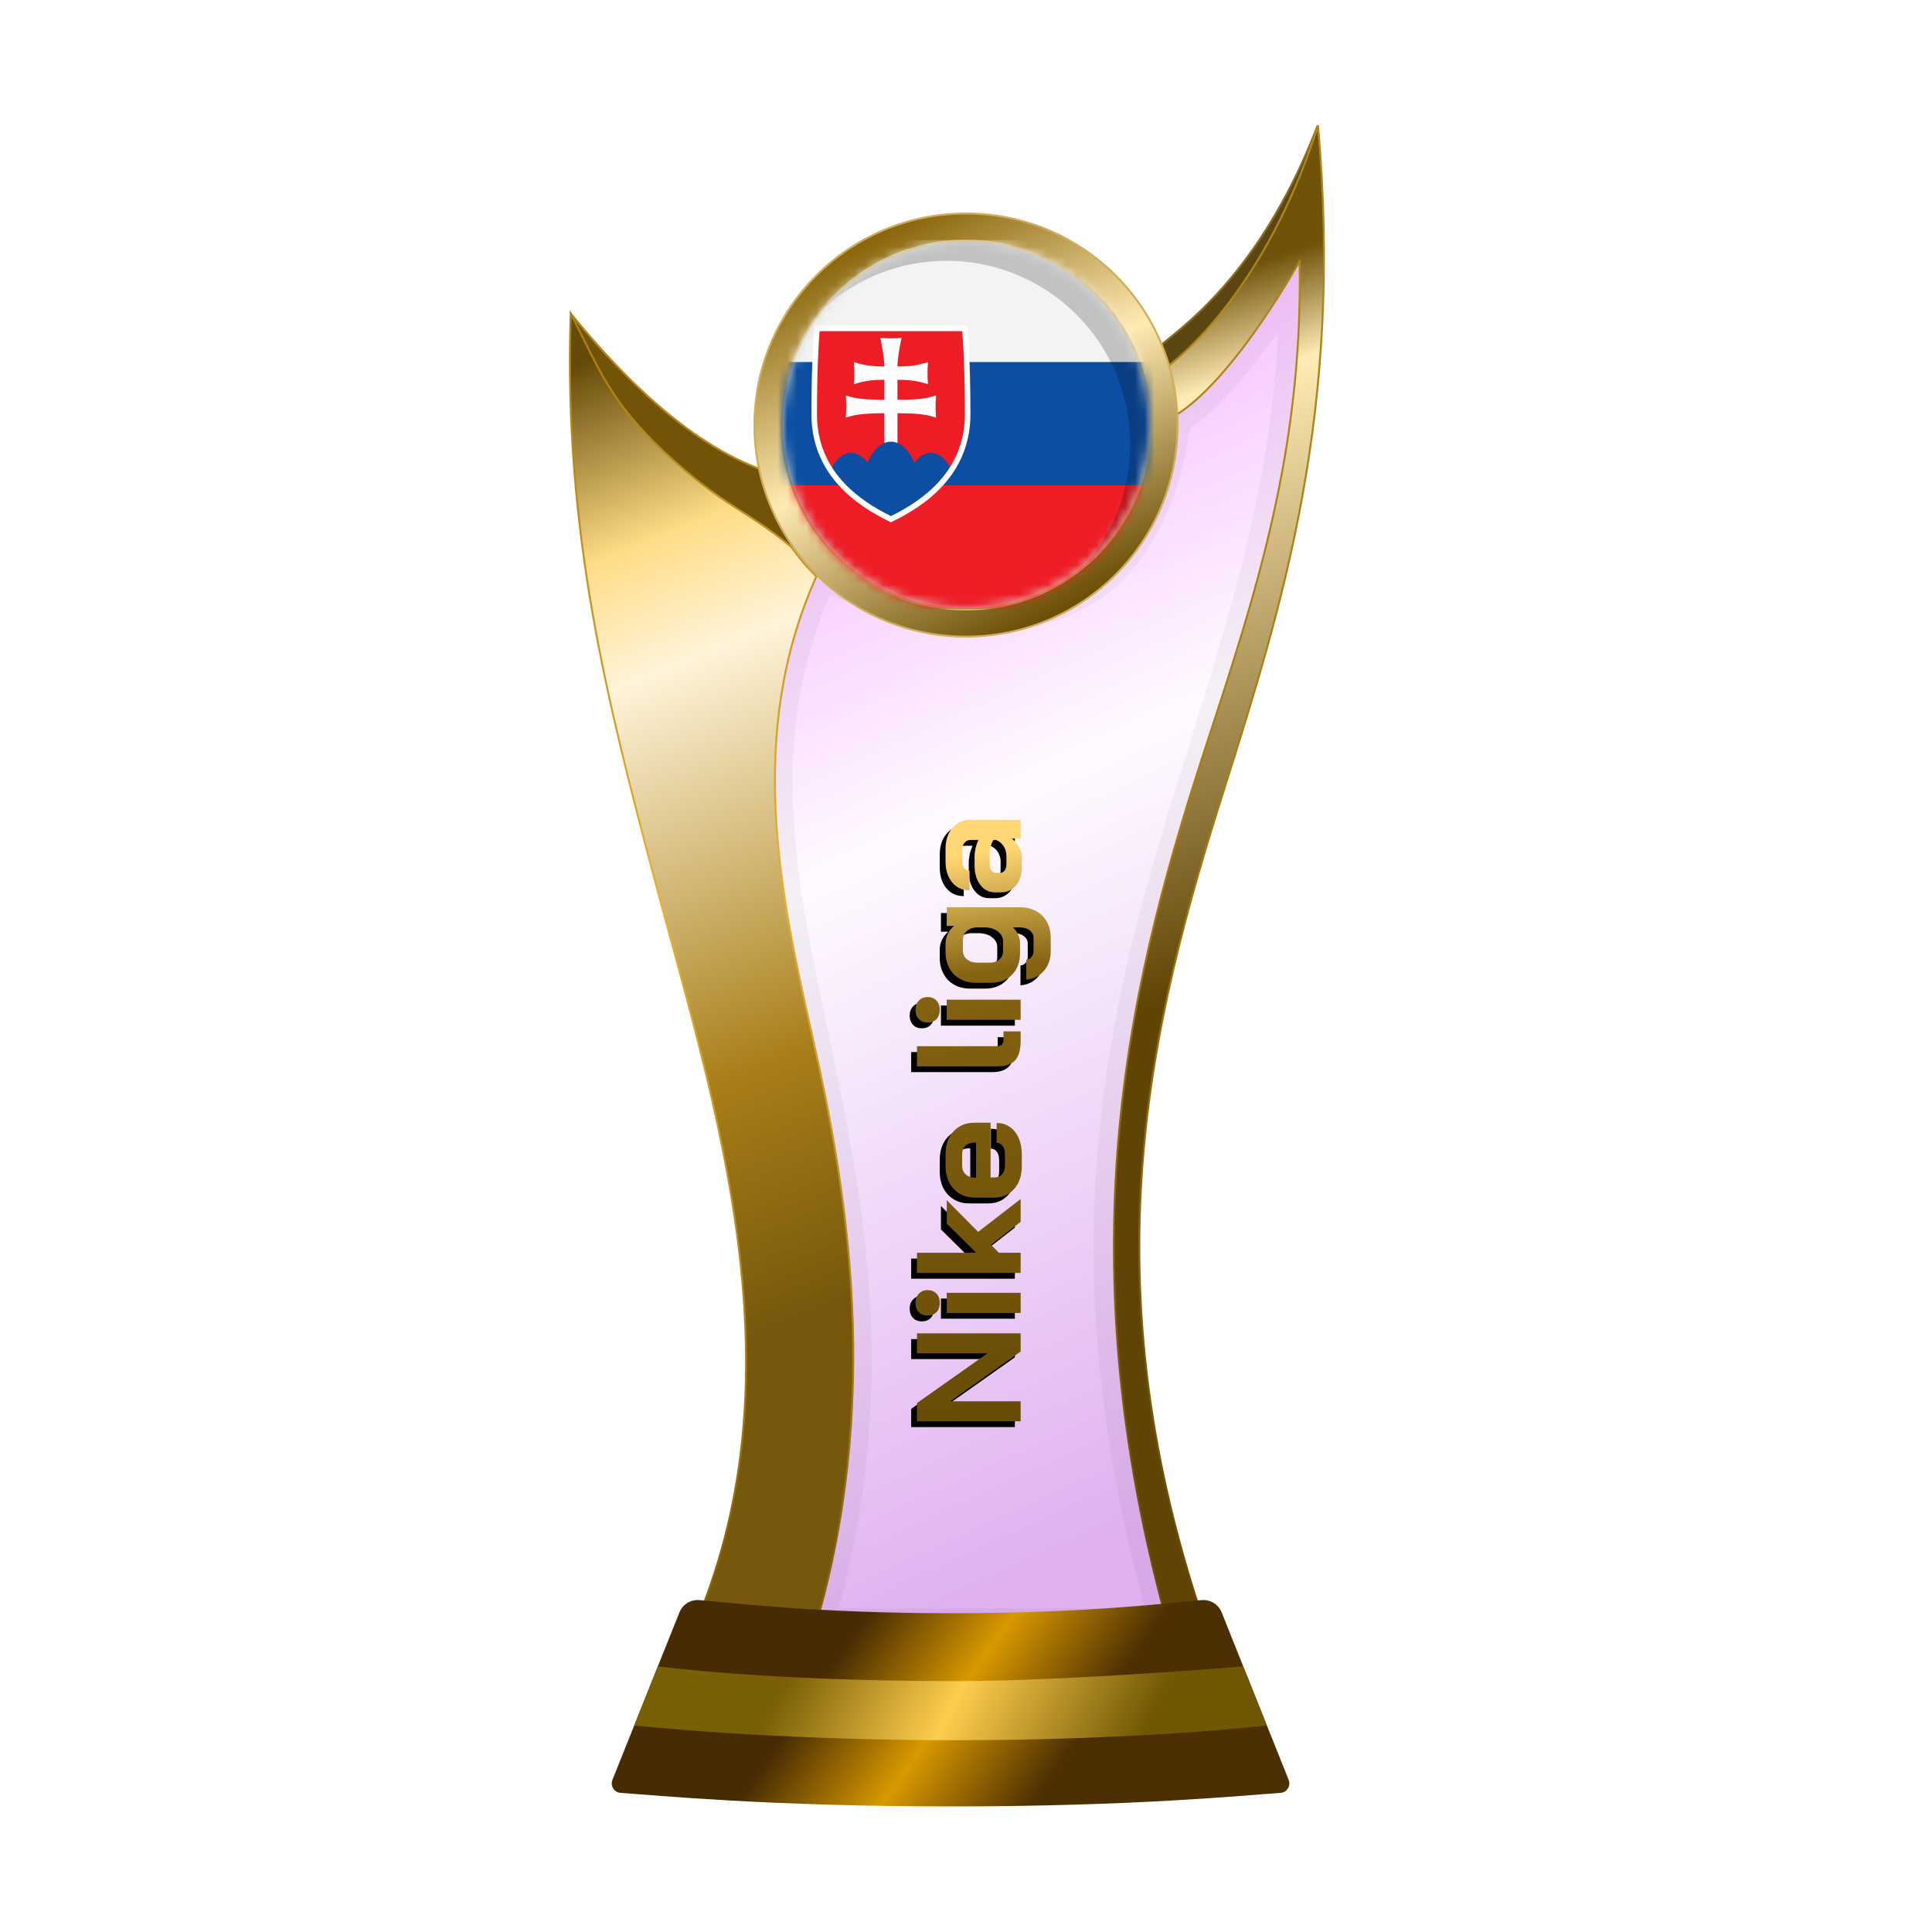 <?xml version="1.0" encoding="UTF-8"?>
<svg width="200px" height="200px" viewBox="0 0 200 200" version="1.1" xmlns="http://www.w3.org/2000/svg" xmlns:xlink="http://www.w3.org/1999/xlink">
    <title>slovakia_gold</title>
    <defs>
        <linearGradient x1="39.044%" y1="6.772%" x2="58.233%" y2="95.397%" id="linearGradient-1">
            <stop stop-color="#EE86FF" offset="0%"></stop>
            <stop stop-color="#FEF7FF" offset="37.799%"></stop>
            <stop stop-color="#CB7CE7" offset="100%"></stop>
        </linearGradient>
        <filter x="-9.2%" y="-7.0%" width="118.4%" height="110.5%" filterUnits="objectBoundingBox" id="filter-2">
            <feGaussianBlur stdDeviation="1" in="SourceGraphic"></feGaussianBlur>
        </filter>
        <linearGradient x1="50%" y1="9.706%" x2="53.008%" y2="57.196%" id="linearGradient-3">
            <stop stop-color="#705209" offset="0%"></stop>
            <stop stop-color="#FFEBB5" offset="15.683%"></stop>
            <stop stop-color="#5F4404" offset="100%"></stop>
        </linearGradient>
        <linearGradient x1="50.955%" y1="-0.323%" x2="51.506%" y2="94.957%" id="linearGradient-4">
            <stop stop-color="#B1871D" offset="0%"></stop>
            <stop stop-color="#A97D10" offset="47.712%"></stop>
            <stop stop-color="#6C4E04" offset="100%"></stop>
        </linearGradient>
        <linearGradient x1="48.684%" y1="0.016%" x2="56.281%" y2="77.617%" id="linearGradient-5">
            <stop stop-color="#664B08" offset="0%"></stop>
            <stop stop-color="#FFDC87" offset="19.473%"></stop>
            <stop stop-color="#FFF4D9" offset="32.378%"></stop>
            <stop stop-color="#A87E18" offset="74.156%"></stop>
            <stop stop-color="#76570C" offset="100%"></stop>
        </linearGradient>
        <linearGradient x1="52.298%" y1="-0.283%" x2="54.68%" y2="93.621%" id="linearGradient-6">
            <stop stop-color="#AA7E0F" offset="0%"></stop>
            <stop stop-color="#E4B337" offset="47.712%"></stop>
            <stop stop-color="#8C660B" offset="100%"></stop>
        </linearGradient>
        <linearGradient x1="29.723%" y1="45.927%" x2="71.412%" y2="54.64%" id="linearGradient-7">
            <stop stop-color="#472B03" offset="0%"></stop>
            <stop stop-color="#D89900" offset="49.166%"></stop>
            <stop stop-color="#4C2F03" offset="100%"></stop>
        </linearGradient>
        <linearGradient x1="22.357%" y1="48.161%" x2="82.774%" y2="51.797%" id="linearGradient-8">
            <stop stop-color="#795F05" offset="0%"></stop>
            <stop stop-color="#FFCD4E" offset="46.571%"></stop>
            <stop stop-color="#705703" offset="100%"></stop>
        </linearGradient>
        <linearGradient x1="15.322%" y1="11.29%" x2="60.493%" y2="100.18%" id="linearGradient-9">
            <stop stop-color="#88640A" offset="0%"></stop>
            <stop stop-color="#FFEAB2" offset="47.712%"></stop>
            <stop stop-color="#6B4D04" offset="100%"></stop>
        </linearGradient>
        <circle id="path-10" cx="19" cy="19" r="19"></circle>
        <linearGradient x1="0%" y1="50.927%" x2="94.547%" y2="47.472%" id="linearGradient-12">
            <stop stop-color="#684C05" offset="0%"></stop>
            <stop stop-color="#846211" offset="78.543%"></stop>
            <stop stop-color="#FFD774" offset="100%"></stop>
        </linearGradient>
        <path d="M128.058,120.01 C127.26,120.01 126.616,119.81 126.126,119.412 C125.635,119.013 125.39,118.487 125.39,117.833 L125.39,117.265 C125.39,116.621 125.645,116.105 126.156,115.717 C126.668,115.318 127.342,115.118 128.18,115.118 L129.116,115.118 C129.382,115.118 129.668,115.154 129.975,115.226 C130.281,115.297 130.562,115.395 130.818,115.517 L130.818,114.72 C130.818,114.464 130.731,114.26 130.557,114.107 C130.394,113.943 130.174,113.861 129.898,113.861 L128.579,113.861 C128.293,113.861 128.063,113.928 127.889,114.06 C127.715,114.193 127.628,114.372 127.628,114.597 L125.604,114.597 C125.604,113.851 125.875,113.253 126.417,112.803 C126.969,112.343 127.69,112.113 128.579,112.113 L129.898,112.113 C130.797,112.113 131.523,112.353 132.075,112.834 C132.627,113.304 132.903,113.933 132.903,114.72 L132.903,119.887 L130.971,119.887 L130.971,118.967 C130.726,119.284 130.424,119.54 130.066,119.734 C129.709,119.918 129.356,120.01 129.008,120.01 L128.058,120.01 Z M129.162,118.415 C129.54,118.415 129.877,118.318 130.174,118.124 C130.47,117.93 130.685,117.669 130.818,117.342 L130.818,117.081 C130.654,116.959 130.424,116.861 130.128,116.79 C129.842,116.718 129.535,116.682 129.208,116.682 L128.242,116.682 C127.996,116.682 127.797,116.744 127.644,116.867 C127.49,116.989 127.414,117.153 127.414,117.357 L127.414,117.756 C127.414,117.95 127.495,118.109 127.659,118.231 C127.833,118.354 128.058,118.415 128.334,118.415 L129.162,118.415 Z M119.312,123 C118.494,123 117.814,122.765 117.272,122.295 C116.731,121.835 116.429,121.226 116.368,120.47 L118.423,120.47 C118.443,120.695 118.535,120.874 118.699,121.006 C118.862,121.15 119.067,121.221 119.312,121.221 L120.692,121.221 C121.009,121.221 121.264,121.088 121.459,120.823 C121.663,120.567 121.765,120.23 121.765,119.81 L121.765,119.09 C121.561,119.315 121.31,119.494 121.014,119.627 C120.728,119.759 120.452,119.826 120.186,119.826 L119.128,119.826 C118.198,119.826 117.446,119.55 116.874,118.998 C116.312,118.446 116.031,117.72 116.031,116.821 L116.031,115.256 C116.031,114.633 116.163,114.086 116.429,113.616 C116.695,113.135 117.068,112.767 117.549,112.512 C118.029,112.246 118.581,112.113 119.204,112.113 L120.094,112.113 C120.441,112.113 120.779,112.195 121.106,112.358 C121.443,112.522 121.714,112.737 121.918,113.002 L121.918,112.236 L123.851,112.236 L123.851,119.81 C123.851,120.444 123.718,121.001 123.452,121.482 C123.196,121.962 122.828,122.335 122.348,122.601 C121.867,122.867 121.315,123 120.692,123 L119.312,123 Z M120.324,118.063 C120.712,118.063 121.039,117.904 121.305,117.587 C121.571,117.26 121.724,116.836 121.765,116.315 L121.765,115.256 C121.724,114.848 121.586,114.52 121.351,114.275 C121.116,114.03 120.82,113.907 120.462,113.907 L119.389,113.907 C119.01,113.907 118.703,114.045 118.469,114.321 C118.233,114.597 118.116,114.96 118.116,115.41 L118.116,116.667 C118.116,117.086 118.223,117.424 118.438,117.679 C118.652,117.935 118.928,118.063 119.266,118.063 L120.324,118.063 Z M113.237,111.515 C112.839,111.515 112.517,111.402 112.271,111.177 C112.036,110.942 111.919,110.636 111.919,110.257 C111.919,109.879 112.036,109.577 112.271,109.353 C112.517,109.118 112.839,109 113.237,109 C113.636,109 113.953,109.118 114.188,109.353 C114.433,109.577 114.556,109.879 114.556,110.257 C114.556,110.636 114.433,110.942 114.188,111.177 C113.953,111.402 113.636,111.515 113.237,111.515 Z M112.195,112.235 L114.28,112.235 L114.28,119.887 L112.195,119.887 L112.195,112.235 Z M110.018,119.887 C109.109,119.887 108.439,119.698 108.01,119.32 C107.591,118.932 107.381,118.333 107.381,117.526 L107.381,109.154 L109.466,109.154 L109.466,117.403 C109.466,117.649 109.523,117.827 109.635,117.94 C109.748,118.052 109.926,118.109 110.172,118.109 L111,118.109 L111,119.887 L110.018,119.887 Z M97.074,120.01 C96.43,120.01 95.858,119.892 95.357,119.657 C94.866,119.412 94.483,119.075 94.207,118.645 C93.931,118.206 93.793,117.705 93.793,117.143 L93.793,115.164 C93.793,114.561 93.931,114.03 94.207,113.57 C94.483,113.11 94.866,112.752 95.357,112.496 C95.858,112.241 96.43,112.113 97.074,112.113 L98.301,112.113 C99.282,112.113 100.069,112.389 100.662,112.941 C101.255,113.493 101.551,114.229 101.551,115.149 L101.551,116.774 L95.878,116.774 L95.878,117.143 C95.878,117.48 95.986,117.751 96.2,117.955 C96.415,118.16 96.706,118.262 97.074,118.262 L98.27,118.262 C98.628,118.262 98.914,118.185 99.129,118.032 C99.354,117.868 99.466,117.659 99.466,117.403 L101.521,117.403 C101.521,117.914 101.383,118.369 101.107,118.768 C100.831,119.166 100.442,119.473 99.942,119.688 C99.451,119.903 98.883,120.01 98.239,120.01 L97.074,120.01 Z M99.497,115.272 L99.497,115.149 C99.497,114.751 99.389,114.433 99.175,114.198 C98.96,113.953 98.674,113.831 98.316,113.831 L97.074,113.831 C96.706,113.831 96.41,113.958 96.185,114.214 C95.96,114.469 95.847,114.807 95.847,115.226 L95.847,115.272 L99.497,115.272 Z M91.289,119.887 L88.897,116.821 L88.084,117.633 L88.084,119.887 L85.999,119.887 L85.999,109.154 L88.084,109.154 L88.084,115.287 L91.105,112.236 L93.528,112.236 L90.246,115.486 L93.65,119.887 L91.289,119.887 Z M82.899,111.515 C82.501,111.515 82.179,111.402 81.933,111.177 C81.698,110.942 81.581,110.636 81.581,110.257 C81.581,109.879 81.698,109.577 81.933,109.353 C82.179,109.118 82.501,109 82.899,109 C83.298,109 83.615,109.118 83.85,109.353 C84.095,109.577 84.218,109.879 84.218,110.257 C84.218,110.636 84.095,110.942 83.85,111.177 C83.615,111.402 83.298,111.515 82.899,111.515 Z M81.857,112.235 L83.942,112.235 L83.942,119.887 L81.857,119.887 L81.857,112.235 Z M70.637,109.154 L72.523,109.154 L77.675,116.453 L77.675,109.154 L79.745,109.154 L79.745,119.887 L77.859,119.887 L72.707,112.589 L72.707,119.887 L70.637,119.887 L70.637,109.154 Z" id="path-13"></path>
        <filter x="-1.4%" y="-6.4%" width="101.9%" height="108.6%" filterUnits="objectBoundingBox" id="filter-14">
            <feOffset dx="-0.6" dy="-0.6" in="SourceAlpha" result="shadowOffsetOuter1"></feOffset>
            <feColorMatrix values="0 0 0 0 0   0 0 0 0 0   0 0 0 0 0  0 0 0 0.2 0" type="matrix" in="shadowOffsetOuter1"></feColorMatrix>
        </filter>
    </defs>
    <g id="slovakia_gold" stroke="none" stroke-width="1" fill="none" fill-rule="evenodd">
        <g id="euro_qualify_gold_shield" transform="translate(59, 13)">
            <g id="cup" transform="translate(-0, 0)">
                <path d="M25.9,46 C10,79.5 39.5,107 25.182,155.5 L62.144,155.5 C43.037,88.637 76.262,63.456 75.431,14.451 C66.71,28.571 62.4,30 62.4,30 C59.078,53.672 42.512,53.06 25.9,46 Z" id="glass" fill="url(#linearGradient-1)" fill-rule="nonzero" opacity="0.6"></path>
                <path d="M25.9,46 C10,79.5 39.5,107 25.182,155.5 L62.144,155.5 C43.037,88.637 76.262,63.456 75.431,14.451 C66.71,28.571 62.4,30 62.4,30 C59.078,53.672 42.512,53.06 25.9,46 Z" id="glass-shadow" stroke="#000000" stroke-width="4" opacity="0.2" fill-rule="nonzero" filter="url(#filter-2)"></path>
                <path d="M77.4,0 C69.9,19.5 58.9,23 60.4,24 L61.4,26.5 C69.9,24 77.4,10 77.4,0 Z" id="Path" stroke="#8B6D22" stroke-width="0.2" fill="#5B4612" fill-rule="nonzero"></path>
                <path d="M75.531,14.449 L75.525,14.093 L75.345,14.4 C71.083,21.669 67.706,25.673 65.398,27.859 C64.244,28.951 63.358,29.589 62.763,29.953 C62.465,30.135 62.24,30.248 62.091,30.316 C62.045,30.337 62.007,30.353 61.975,30.366 L61.012,25.547 C61.029,25.536 61.05,25.522 61.075,25.505 C61.155,25.452 61.271,25.372 61.422,25.264 C61.723,25.046 62.159,24.715 62.701,24.256 C63.784,23.338 65.292,21.913 66.989,19.877 C70.329,15.871 74.404,9.504 77.441,0.005 C80.081,29.62 73.719,49.746 67.747,68.635 C60.167,92.611 53.219,119.579 66.142,156.4 L62.219,156.4 C50.618,115.733 58.388,86.997 66.053,63.575 C70.975,48.533 75.856,33.617 75.531,14.449 Z" id="Path" stroke="url(#linearGradient-4)" stroke-width="0.2" fill="url(#linearGradient-3)" fill-rule="nonzero"></path>
                <path d="M0.12,19.5 C7.453,28.5 14.413,34 21,36 L24,45 C8.413,35.333 0.453,26.833 0.12,19.5 Z" id="Path-2" stroke="#B68A1C" stroke-width="0.2" fill="#725307"></path>
                <path d="M12.448,156.4 C24.523,129.475 14.934,101.369 8.615,77.48 C4.139,60.556 -0.705,42.242 0.085,19.478 C2.915,24.898 4,28.5 10,34 C16,39.5 17.965,39.575 22.86,43.571 C23.46,44.321 23.976,45.069 24.5,45.631 C24.763,45.913 25,46.147 25.16,46.312 C25.213,46.367 25.327,46.496 25.5,46.7 C18.264,62.841 21.677,79.21 25.037,94.011 C28.6,109.705 32.549,132.09 25.108,156.4 L12.448,156.4 Z" id="Path" stroke="url(#linearGradient-6)" stroke-width="0.2" fill="url(#linearGradient-5)" fill-rule="nonzero"></path>
                <path d="M11.335,153.913 C11.669,153.078 12.513,152.565 13.409,152.641 C16.674,152.916 25.364,154 39.5,154 C53.636,154 62.126,152.916 65.391,152.641 C66.287,152.565 67.131,153.078 67.465,153.913 L74.398,171.244 C74.647,171.869 74.227,172.553 73.557,172.598 C69.827,172.849 58.454,174 39.5,174 C20.546,174 8.973,172.849 5.243,172.598 C4.573,172.553 4.153,171.869 4.402,171.244 L11.335,153.913 Z" id="Path" fill="url(#linearGradient-7)" fill-rule="nonzero"></path>
                <path d="M9.1,159.5 C9.1,159.5 20.307,161.029 39.902,161.029 C51.809,161.029 69.7,159.5 69.7,159.5 L72.15,165.617 C72.15,165.617 59.498,167.146 39.902,167.146 C20.307,167.146 6.66,165.617 6.66,165.617 L9.1,159.5 Z" id="Path" fill="url(#linearGradient-8)" fill-rule="nonzero"></path>
                <circle id="Oval" fill="#8B7234" cx="41" cy="31" r="21"></circle>
                <path d="M41,9.1 C47.048,9.1 52.523,11.551 56.486,15.514 C60.449,19.477 62.9,24.952 62.9,31 C62.9,37.048 60.449,42.523 56.486,46.486 C52.523,50.449 47.048,52.9 41,52.9 C34.952,52.9 29.477,50.449 25.514,46.486 C21.551,42.523 19.1,37.048 19.1,31 C19.1,24.952 21.551,19.477 25.514,15.514 C29.477,11.551 34.952,9.1 41,9.1 Z M41,11.9 C35.726,11.9 30.951,14.038 27.494,17.494 C24.038,20.951 21.9,25.726 21.9,31 C21.9,36.274 24.038,41.049 27.494,44.506 C30.951,47.962 35.726,50.1 41,50.1 C46.274,50.1 51.049,47.962 54.506,44.506 C57.962,41.049 60.1,36.274 60.1,31 C60.1,25.726 57.962,20.951 54.506,17.494 C51.049,14.038 46.274,11.9 41,11.9 Z" id="Shape" stroke="#CFAD59" stroke-width="0.2" fill="url(#linearGradient-9)"></path>
            </g>
        </g>
        <g id="flag" transform="translate(81, 25)">
            <mask id="mask-11" fill="white">
                <use xlink:href="#path-10"></use>
            </mask>
            <use id="Mask" fill="#D8D8D8" xlink:href="#path-10"></use>
            <g id="Group" mask="url(#mask-11)">
                <g transform="translate(-6, 0)">
                    <path d="M3.829,0 L45.944,0 C47.9,0 49.486,1.586 49.486,3.542 L49.486,34.171 C49.486,36.127 47.9,37.713 45.944,37.713 L3.829,37.713 C1.873,37.713 0.287,36.127 0.287,34.171 L0.287,3.542 C0.287,1.586 1.873,0 3.829,0 Z" id="Path" stroke="#E7EBF3" stroke-width="0.3" fill="#F3F3F3" fill-rule="nonzero"></path>
                    <path d="M0,12.475 L49.773,12.475 L49.773,36 C49.773,37.105 48.878,38 47.773,38 L2,38 C0.895,38 6.76353751e-17,37.105 0,36 L0,12.475 L0,12.475 Z" id="Path" stroke="none" fill="#0B4EA2" fill-rule="nonzero"></path>
                    <path d="M0,25.237 L49.773,25.237 L49.773,36 C49.773,37.104 48.878,38 47.773,38 L2,38 C0.895,38 1.11632554e-15,37.104 0,36 L0,25.237 L0,25.237 Z" id="Path" stroke="none" fill="#EE1C25" fill-rule="nonzero"></path>
                    <path d="M24.876,8.997 C24.876,8.997 25.174,11.98 25.174,17.947 C25.131,24.041 20.574,27.125 17.229,28.747 C13.885,27.125 9.327,24.041 9.285,17.947 C9.285,11.98 9.583,8.997 9.583,8.997 L24.876,8.997 Z" id="Path" stroke="none" fill="#EE1C25" fill-rule="nonzero"></path>
                    <path d="M16.554,25.237 L16.554,17.777 C14.028,17.777 13.31,18 12.555,18.229 C12.626,17.467 12.626,16.699 12.555,15.937 C13.31,16.166 14.028,16.389 16.554,16.389 L16.554,14.315 C15.757,14.315 14.656,14.347 13.39,14.778 C13.462,14.014 13.462,13.244 13.39,12.48 C14.656,12.906 15.757,12.938 16.554,12.938 C16.554,12.337 16.368,11.045 16.134,9.976 C16.863,10.041 17.596,10.041 18.325,9.976 C18.091,11.045 17.905,12.337 17.905,12.938 C18.703,12.938 19.803,12.906 21.069,12.48 C20.998,13.244 20.998,14.014 21.069,14.778 C19.803,14.347 18.703,14.315 17.905,14.315 L17.905,16.389 C20.431,16.389 21.149,16.166 21.904,15.937 C21.833,16.699 21.833,17.467 21.904,18.229 C21.149,18 20.431,17.777 17.905,17.777 L17.905,25.237 L16.554,25.237 Z" id="Path" stroke="none" fill="#FFFFFF" fill-rule="nonzero"></path>
                    <path d="M16.432,28.364 L14.996,27.534 L13.88,26.705 L13.305,26.29 L11.678,24.79 L10.95,23.706 C10.95,23.706 11.144,23.306 11.255,23.128 C11.57,22.623 11.951,22.256 12.366,22.055 C12.781,21.855 13.218,21.828 13.641,21.976 C14.063,22.125 14.459,22.444 14.794,22.908 C15.085,22.226 15.455,21.675 15.877,21.296 C16.299,20.917 16.761,20.72 17.23,20.72 C17.698,20.72 18.161,20.917 18.583,21.296 C19.004,21.675 19.375,22.226 19.665,22.908 C20.001,22.444 20.396,22.125 20.819,21.976 C21.241,21.828 21.678,21.855 22.093,22.055 C22.509,22.256 22.89,22.623 23.204,23.128 C23.316,23.306 23.417,23.499 23.509,23.706 L22.845,24.599 L20.819,26.545 L19.112,27.726 L17.995,28.364 L17.23,28.715 L16.432,28.364 Z" id="Path" stroke="none" fill="#0B4EA2" fill-rule="nonzero"></path>
                    <path d="M9.323,8.71 L25.136,8.71 L25.162,8.969 L24.876,8.997 C25.162,8.969 25.162,8.969 25.162,8.969 L25.162,8.971 L25.163,8.978 C25.164,8.985 25.164,8.994 25.165,9.006 C25.168,9.029 25.171,9.065 25.175,9.112 C25.183,9.207 25.195,9.348 25.209,9.535 C25.237,9.911 25.275,10.472 25.312,11.22 C25.387,12.717 25.461,14.959 25.461,17.947 L25.461,17.948 L25.461,17.949 C25.417,24.218 20.72,27.374 17.355,29.005 L17.23,29.066 L17.104,29.005 C13.739,27.374 9.042,24.218 8.998,17.949 L8.998,17.948 L8.998,17.947 C8.998,14.959 9.072,12.717 9.147,11.22 C9.184,10.472 9.222,9.911 9.25,9.535 C9.264,9.348 9.276,9.207 9.284,9.112 C9.288,9.065 9.291,9.029 9.294,9.006 C9.295,8.994 9.295,8.985 9.296,8.978 L9.297,8.971 L9.297,8.969 C9.297,8.969 9.297,8.969 9.583,8.997 L9.297,8.969 L9.323,8.71 Z M9.846,9.284 C9.839,9.364 9.831,9.462 9.823,9.578 C9.795,9.949 9.758,10.506 9.721,11.249 C9.646,12.736 9.572,14.968 9.572,17.946 C9.613,23.79 13.921,26.801 17.23,28.427 C20.538,26.801 24.846,23.79 24.887,17.946 C24.887,14.968 24.813,12.736 24.738,11.249 C24.701,10.506 24.664,9.949 24.637,9.578 C24.628,9.462 24.62,9.364 24.613,9.284 L9.846,9.284 Z" id="Shape" stroke="none" fill="#FFFFFF" fill-rule="evenodd"></path>
                </g>
            </g>
            <path d="M19,0 C29.493,0 38,8.507 38,19 C38,24.756 35.441,29.914 31.398,33.398 C34.266,30.07 36,25.738 36,21 C36,10.507 27.493,2 17,2 C12.262,2 7.93,3.734 4.602,6.602 C8.086,2.559 13.244,0 19,0 Z" id="Path" fill-opacity="0.2" fill="#000000" mask="url(#mask-11)"></path>
        </g>
        <g id="Combined-Shape" fill-rule="nonzero" transform="translate(101.77, 116) rotate(-90) translate(-101.77, -116)">
            <use fill="black" fill-opacity="1" filter="url(#filter-14)" xlink:href="#path-13"></use>
            <use fill="url(#linearGradient-12)" xlink:href="#path-13"></use>
        </g>
    </g>
</svg>